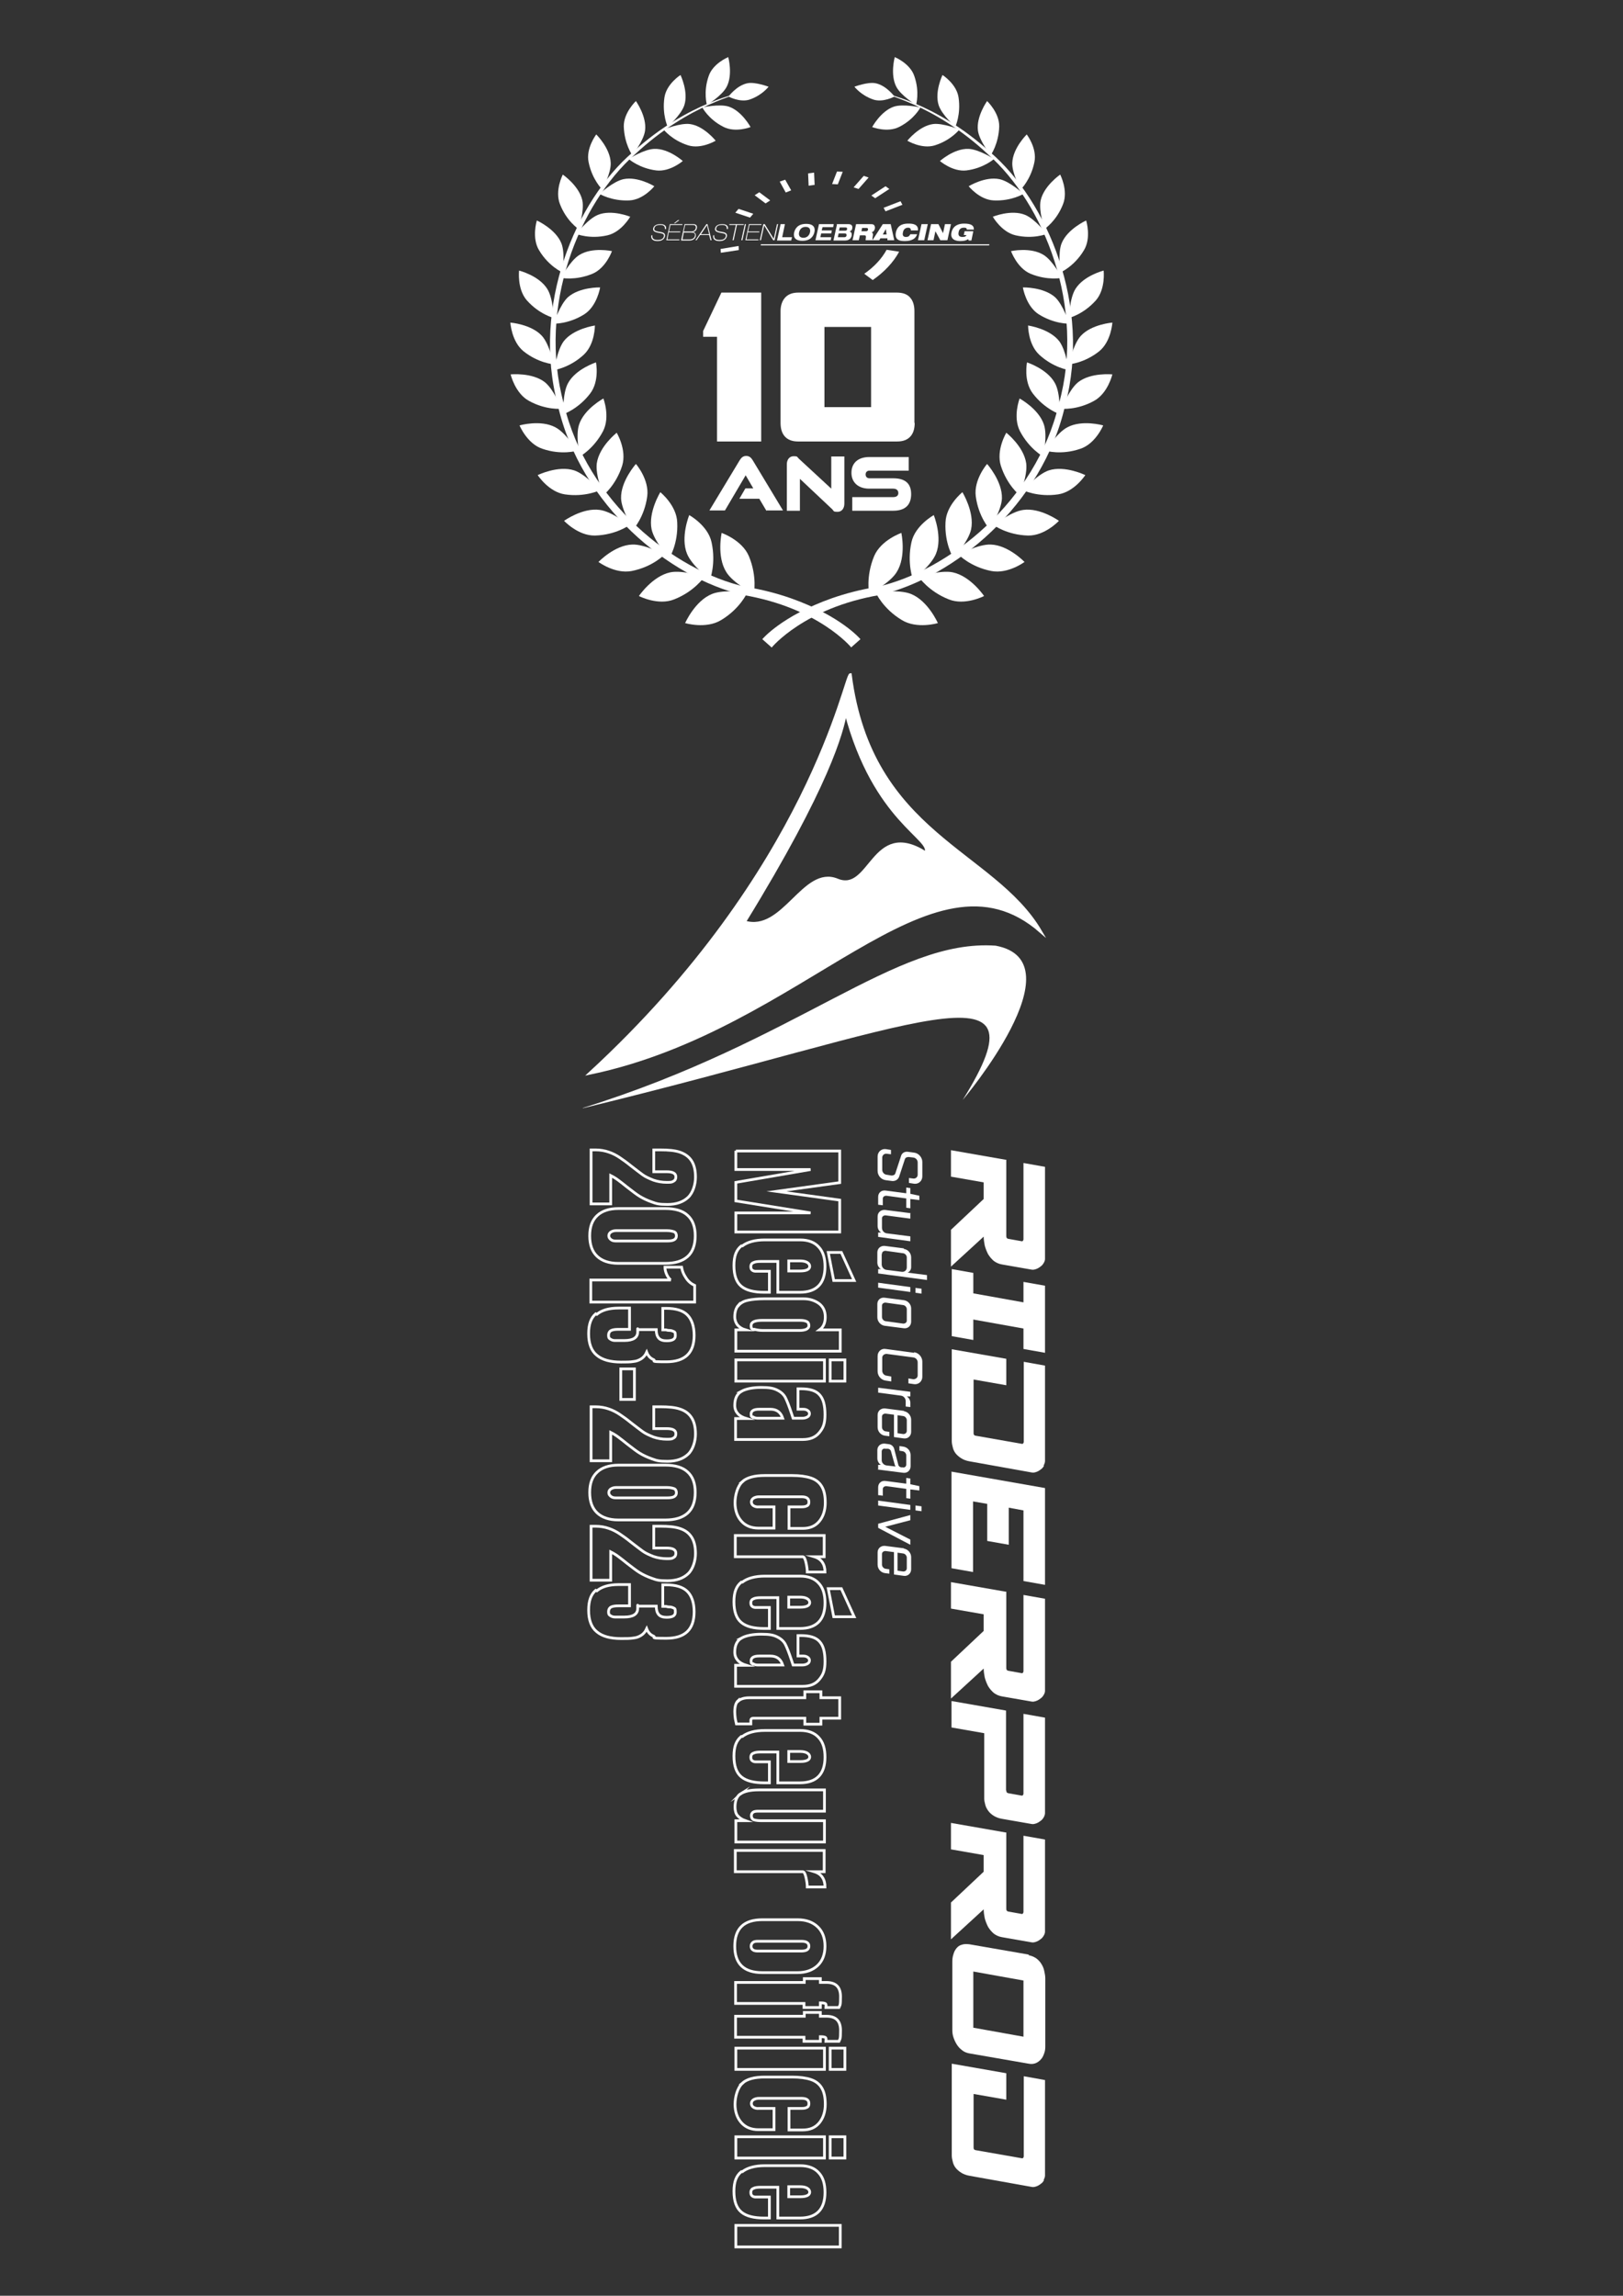 <svg xmlns="http://www.w3.org/2000/svg" version="1.1" viewBox="0 0 595.3 841.9"><rect x="0" y="0" width="595.3" height="841.9" fill="#333333" stroke="none"/><defs><style> .cls-1 { fill: none; stroke: #fff; } .cls-1, .cls-2 { stroke-miterlimit: 10; } .cls-2 { display: none; fill: #1d1d1b; stroke: #1d1d1b; } .cls-3 { fill: #fff; } </style></defs><g><g id="Calque_1"><rect class="cls-2" x="-6.6" y="-6.3" width="611.8" height="860.8"></rect><g><path class="cls-3" d="M369.1,425.3v28c0,.6.2.9.7,1l5,.9c.1,0,.3,0,.4-.2.1-.1.2-.3.2-.5v-28l7.9,1.4v33.8c0,.5-.2,1-.5,1.5s-.7,1-1.2,1.3c-.5.4-1,.7-1.6.9-.6.2-1.1.3-1.6.2l-10.9-1.9c-1.2-.2-2.2-.7-3-1.3-.8-.7-1.5-1.5-2.1-2.5-.5-1-.9-2-1.2-3.1-.2-1.1-.4-2.2-.4-3.3l-12,11v-13.5l12-11.3v-6.1l-12-2.1v-9.7l20,3.5Z"></path><path class="cls-3" d="M357,466.8v7.5l18.4,3.3v-7.5l7.9,1.4v24.6l-7.9-1.4v-7.5l-18.4-3.3v7.5l-7.9-1.4v-24.6l7.9,1.4Z"></path><path class="cls-3" d="M382.9,537.6c-.3.5-.7,1-1.2,1.3-.5.4-1,.7-1.6.9-.6.2-1.1.3-1.6.2l-22.9-4.1c-1.2-.2-2.2-.6-3-1.1-.8-.5-1.5-1.1-2-1.7s-.9-1.4-1.1-2.2c-.2-.8-.4-1.6-.4-2.4v-33.7l20,3.5v9.7l-12-2.1v19.7c0,.5.2.8.7.9l17.1,3c.1,0,.3,0,.4-.2.1-.1.2-.3.2-.5v-29.4l7.8,1.4v35c0,.5-.2,1.1-.5,1.6Z"></path><path class="cls-3" d="M349.1,539.7l34.2,6v35.5l-7.9-1.4v-25.9l-5.4-1v13.6l-7.9-1.4v-13.6l-5.2-.9v25.9l-7.9-1.4v-35.5Z"></path><path class="cls-3" d="M369.1,583.7v28c0,.6.2.9.7,1l5,.9c.1,0,.3,0,.4-.2.1-.1.2-.3.2-.5v-28l7.9,1.4v33.8c0,.5-.2,1-.5,1.5-.3.5-.7,1-1.2,1.3-.5.4-1,.7-1.6.9-.6.2-1.1.3-1.6.2l-10.9-1.9c-1.2-.2-2.2-.7-3-1.3-.8-.7-1.5-1.5-2.1-2.5-.5-1-.9-2-1.2-3.1-.2-1.1-.4-2.2-.4-3.3l-12,11v-13.5l12-11.3v-6.1l-12-2.1v-9.7l20,3.5Z"></path><path class="cls-3" d="M369.1,656.6c0,.6.2.9.7,1l5,.9c.1,0,.3,0,.4-.2.1-.1.2-.3.2-.5v-29.3l7.9,1.4v35c0,.5-.2,1.1-.5,1.6-.3.5-.7,1-1.2,1.3-.5.4-1,.7-1.6.9-.6.2-1.1.3-1.6.2l-10.9-1.9c-1.2-.2-2.2-.6-3-1.1-.8-.5-1.5-1.1-2-1.8-.5-.7-.9-1.4-1.1-2.2-.2-.8-.4-1.6-.4-2.3v-24l-12-2.1v-9.7l20,3.5v29.3Z"></path><path class="cls-3" d="M369.1,672v28c0,.6.2.9.7,1l5,.9c.1,0,.3,0,.4-.2.1-.1.2-.3.2-.5v-28l7.9,1.4v33.8c0,.5-.2,1-.5,1.5-.3.5-.7,1-1.2,1.3-.5.4-1,.7-1.6.9-.6.2-1.1.3-1.6.2l-10.9-1.9c-1.2-.2-2.2-.7-3-1.3-.8-.7-1.5-1.5-2.1-2.5-.5-1-.9-2-1.2-3.1-.2-1.1-.4-2.2-.4-3.3l-12,11v-13.5l12-11.3v-6.1l-12-2.1v-9.7l20,3.5Z"></path><path class="cls-3" d="M377.2,717c1.1.2,2,.6,2.8,1.1.8.6,1.4,1.2,1.9,2,.5.8.9,1.6,1.1,2.6.2.9.4,1.9.4,2.8v25c0,.9-.1,1.7-.4,2.5-.3.8-.6,1.6-1.2,2.2-.5.6-1.2,1.1-1.9,1.4-.8.3-1.6.4-2.6.2l-21.9-3.8c-1-.2-1.9-.6-2.6-1.2-.8-.6-1.4-1.3-1.9-2.1-.5-.8-.9-1.7-1.2-2.6-.3-.9-.4-1.8-.4-2.7v-25c0-1,.1-1.8.4-2.7.2-.8.6-1.6,1.1-2.2.5-.6,1.1-1.1,1.9-1.3.8-.3,1.7-.3,2.8-.2l21.9,3.8ZM357,743.6l18.4,3.3v-20.6l-18.4-3.3v20.6Z"></path><path class="cls-3" d="M382.9,799.6c-.3.5-.7,1-1.2,1.3-.5.4-1,.7-1.6.9-.6.2-1.1.3-1.6.2l-22.9-4.1c-1.2-.2-2.2-.6-3-1.1-.8-.5-1.5-1.1-2-1.7s-.9-1.4-1.1-2.2c-.2-.8-.4-1.6-.4-2.4v-33.7l20,3.5v9.7l-12-2.1v19.7c0,.5.2.8.7.9l17.1,3c.1,0,.3,0,.4-.2.1-.1.2-.3.2-.5v-29.4l7.8,1.4v35c0,.5-.2,1.1-.5,1.6Z"></path></g><g><path class="cls-3" d="M326.8,421.5v1.8l-1.6-.2c-.8-.1-1.6.5-1.6,1.4v4.5c0,.9.7,1.7,1.6,1.8l1.8.3c.6,0,1.2-.2,1.4-.8l2.1-6.4c.3-1.1,1.4-1.7,2.6-1.5l2.2.3c1.7.2,3,1.8,3,3.4v5.3c0,1.7-1.4,2.9-3,2.7l-1.9-.3v-1.8l1.6.2c.8.1,1.6-.5,1.6-1.4v-4.5c0-.9-.7-1.7-1.6-1.8l-1.7-.2c-.6,0-1.2.2-1.4.8l-2.1,6.4c-.4,1.1-1.4,1.7-2.6,1.6l-2.3-.3c-1.7-.2-3-1.7-3-3.4v-5.3c0-1.7,1.4-2.9,3-2.7l1.9.3Z"></path><path class="cls-3" d="M322.1,438.9c0-1.5,1.2-2.5,2.7-2.3l7.6,1v-2.1l1.5.2v2.1l3.3.7v1.6l-3.3-.4v3.4l-1.5-.2v-3.4l-7.3-1c-.7,0-1.3.4-1.3,1.1v2.4l-1.7-.2v-2.8Z"></path><path class="cls-3" d="M333.9,445.1v1.8l-9.1-1.2c-.7,0-1.3.4-1.3,1.1v3.5c0,1,.8,1.9,1.8,2l8.6,1.1v1.8l-11.8-1.6v-1.6h1.1c-.8-.5-1.3-1.4-1.3-2.4v-3.5c0-1.5,1.2-2.5,2.7-2.4l9.4,1.2Z"></path><path class="cls-3" d="M331.5,458c1.5.2,2.7,1.5,2.7,3.1v3.6c0,1-.6,1.7-1.3,2l7.1.9v1.8l-17.9-2.4v-1.6h1c-.8-.5-1.3-1.4-1.3-2.4v-3.7c0-1.5,1.2-2.5,2.7-2.4l7,.9ZM323.4,460v3.7c0,1,.8,1.9,1.8,2l5.6.7c1,.1,1.8-.6,1.8-1.6v-3.7c0-.7-.6-1.4-1.3-1.5l-6.5-.9c-.7,0-1.3.4-1.3,1.1Z"></path><path class="cls-3" d="M333.9,472v1.8l-11.8-1.6v-1.8l11.8,1.6ZM338,472.6v1.8l-2.2-.3v-1.8l2.2.3Z"></path><path class="cls-3" d="M331.5,476.8c1.5.2,2.7,1.5,2.7,3v4.9c0,1.5-1.2,2.6-2.7,2.4l-7-.9c-1.5-.2-2.7-1.6-2.7-3.1v-4.9c0-1.5,1.2-2.5,2.7-2.3l7,.9ZM323.5,478.8v4.2c0,.7.6,1.4,1.3,1.5l6.5.9c.7,0,1.3-.4,1.3-1.1v-4.2c0-.7-.6-1.4-1.3-1.5l-6.5-.9c-.7,0-1.3.4-1.3,1.1Z"></path><path class="cls-3" d="M335.3,495.9c1.7.2,3,1.8,3,3.4v5.6c0,1.7-1.4,2.9-3,2.7l-2.1-.3v-1.8l1.8.3c.8,0,1.6-.5,1.6-1.4v-4.8c0-.9-.7-1.7-1.6-1.8l-9.8-1.3c-.8,0-1.6.5-1.6,1.4v4.8c0,.9.7,1.7,1.6,1.8l1.7.3v1.8l-2-.3c-1.7-.2-3-1.7-3-3.4v-5.6c0-1.7,1.4-2.9,3-2.6l10.4,1.4Z"></path><path class="cls-3" d="M333.9,510.5v1.6h-1.3c.8.5,1.3,1.4,1.3,2.3v1.6l-1.7-.2v-2c0-1-.8-1.9-1.8-2l-8.3-1.1v-1.8l11.8,1.5Z"></path><path class="cls-3" d="M331.5,517.5c1.5.2,2.7,1.6,2.7,3.1v4.5c0,1.5-1.2,2.6-2.7,2.4l-3.6-.5v-8.2l-3.1-.4c-.7,0-1.3.4-1.3,1.1v3.9c0,.7.6,1.4,1.3,1.5l1.4.2v1.6l-1.6-.2c-1.5-.2-2.7-1.5-2.7-3.1v-4.5c0-1.5,1.2-2.5,2.7-2.4l7,.9ZM329.2,525.6l2.1.3c.7,0,1.3-.4,1.3-1.2v-3.9c0-.7-.6-1.4-1.3-1.5l-2.1-.3v6.6Z"></path><path class="cls-3" d="M322.1,538.8v-1.6h1c-.8-.5-1.3-1.5-1.3-2.4v-3c0-1.5,1.2-2.5,2.7-2.4l1.5.2c1,.1,1.8.9,2,1.8l1.5,5.8c.1.5.6.8,1,.9h.6c.7.2,1.3-.3,1.3-1v-3.4c0-.7-.6-1.4-1.3-1.5l-1.2-.2v-1.7l1.4.2c1.5.2,2.7,1.5,2.7,3.1v4.1c0,1.5-1.2,2.6-2.7,2.4l-9.4-1.2ZM323.4,532.3v3.2c0,.9.7,1.7,1.7,1.9l3.4.4c-.1-.1-.2-.3-.3-.6l-1.4-5c-.1-.5-.6-.8-1-.9h-1.1c-.7-.2-1.3.3-1.3,1Z"></path><path class="cls-3" d="M322.1,545.4c0-1.5,1.2-2.5,2.7-2.3l7.6,1v-2.1l1.5.2v2.1l3.3.7v1.6l-3.3-.4v3.4l-1.5-.2v-3.4l-7.3-1c-.7,0-1.3.4-1.3,1.1v2.4l-1.7-.2v-2.8Z"></path><path class="cls-3" d="M333.9,551.9v1.8l-11.8-1.6v-1.8l11.8,1.6ZM338,552.4v1.8l-2.2-.3v-1.8l2.2.3Z"></path><path class="cls-3" d="M333.9,557.5l-9.2,2.4,9.2,4.7v1.9l-11.8-6.2v-1.5l11.8-3.2v1.9Z"></path><path class="cls-3" d="M331.5,567.9c1.5.2,2.7,1.6,2.7,3.1v4.5c0,1.5-1.2,2.6-2.7,2.4l-3.6-.5v-8.2l-3.1-.4c-.7,0-1.3.4-1.3,1.1v3.9c0,.7.6,1.4,1.3,1.5l1.4.2v1.6l-1.6-.2c-1.5-.2-2.7-1.5-2.7-3.1v-4.5c0-1.5,1.2-2.5,2.7-2.4l7,.9ZM329.2,576l2.1.3c.7,0,1.3-.4,1.3-1.2v-3.9c0-.7-.6-1.4-1.3-1.5l-2.1-.3v6.6Z"></path></g><g><path class="cls-3" d="M311.9,247.4c-1.9,0-14.7,71.7-95.6,146.2,79.1-16.5,125-87.2,165.4-52-17.4-29.7-62.3-35.4-69.8-94.2ZM339.5,312.7c-19.6-12.4-20,15.1-32.4,10s-19.7,19.7-34,15.4c30.9-50.3,35.8-69.7,37.1-76.9,10.5,40.1,32.3,46.5,29.3,51.6Z"></path><path class="cls-1" d="M311.9,247.4c-1.9,0-14.7,71.7-95.6,146.2,79.1-16.5,125-87.2,165.4-52-17.4-29.7-62.3-35.4-69.8-94.2ZM339.5,312.7c-19.6-12.4-20,15.1-32.4,10s-19.7,19.7-34,15.4c30.9-50.3,35.8-69.7,37.1-76.9,10.5,40.1,32.3,46.5,29.3,51.6Z"></path></g><path class="cls-3" d="M213.8,406.3c79.3-24.7,114.5-62.1,151.4-59.5,30.9,5.8-12.1,56.6-12.1,56.6,32.5-52.2-15.9-26.9-139.3,3Z"></path></g><g id="Calque_2"><g><path class="cls-3" d="M312.2,237.4s-11.9-14.5-39.6-19.2c-27-6.3-59.6-32.6-68-69.6-9.7-36.6,6.6-74.9,27.5-92.8,20.7-18.8,40.2-21.7,39.8-22,.5.6-18.8,3.9-39,22.8-20.4,18-35.9,55.8-26.1,91.5,8.5,36,40.5,61.2,66.6,67.1,6.3,1,11.8,2.5,16.7,4.2,18.4,6.5,25.5,15,25.5,15l-3.5,3.1Z"></path><path class="cls-3" d="M283.1,237.4s11.9-14.5,39.6-19.2c27-6.3,59.6-32.6,68-69.6,9.7-36.6-6.6-74.9-27.5-92.8-20.7-18.8-40.2-21.7-39.8-22-.5.6,18.8,3.9,39,22.8,20.4,18,35.9,55.8,26,91.5-8.5,36-40.5,61.2-66.6,67.1-6.3,1-11.8,2.5-16.7,4.2-18.4,6.5-25.5,15-25.5,15l3.5,3.1Z"></path><g><g><path class="cls-3" d="M264.6,195.4s7.6,2.6,10.1,8.6c3.1,7.5,1.8,13.8,1.8,13.8,0,0-7.6-3.9-10.1-8-3.6-5.7-1.7-14.4-1.7-14.4Z"></path><path class="cls-3" d="M251.3,228.5s7.6,2.3,13.2-1.1c7-4.2,9.6-10.1,9.6-10.1,0,0-8.4-1.3-12.9.5-6.3,2.5-9.9,10.7-9.9,10.7Z"></path></g><g><path class="cls-3" d="M252.8,188.9s6.9,3.8,8.2,10c1.7,7.8-.6,13.7-.6,13.7,0,0-6.6-5.1-8.4-9.5-2.5-6.1.8-14.2.8-14.2Z"></path><path class="cls-3" d="M234.4,218.6s7,3.6,12.9,1.2c7.4-2.9,11-8.2,11-8.2,0,0-7.9-2.7-12.5-1.7-6.5,1.4-11.4,8.6-11.4,8.6Z"></path></g><g><path class="cls-3" d="M242.2,180.5s6,4.8,6.2,11.1c.4,7.8-2.9,13.1-2.9,13.1,0,0-5.5-6-6.5-10.6-1.3-6.3,3.2-13.6,3.2-13.6Z"></path><path class="cls-3" d="M219.4,206s6.1,4.6,12.3,3.4c7.7-1.5,12-6,12-6,0,0-7.2-3.9-11.8-3.7-6.5.2-12.4,6.4-12.4,6.4Z"></path></g><g><path class="cls-3" d="M233.3,170.2s4.9,5.7,4.1,11.8c-1,7.6-5.1,12.1-5.1,12.1,0,0-4.3-6.8-4.5-11.3-.2-6.3,5.4-12.6,5.4-12.6Z"></path><path class="cls-3" d="M206.9,191s5.1,5.5,11.3,5.4c7.7-.2,12.6-3.8,12.6-3.8,0,0-6.3-5-10.8-5.6-6.3-.9-13.1,4-13.1,4Z"></path></g><g><path class="cls-3" d="M226.2,158.7s3.8,6.3,2,12.1c-2.3,7.2-6.9,10.8-6.9,10.8,0,0-3-7.3-2.4-11.7.9-6.2,7.3-11.2,7.3-11.2Z"></path><path class="cls-3" d="M197.2,174.2s4,6.2,10,7.1c7.4,1.1,12.8-1.5,12.8-1.5,0,0-5.2-5.9-9.4-7.3-5.9-1.9-13.3,1.7-13.3,1.7Z"></path></g><g><path class="cls-3" d="M221.3,146.1s2.6,6.7-.1,12c-3.4,6.5-8.5,9.3-8.5,9.3,0,0-1.7-7.5-.3-11.7,1.9-5.8,9-9.6,9-9.6Z"></path><path class="cls-3" d="M190.6,156.1s2.8,6.7,8.4,8.5c7,2.4,12.6.7,12.6.7,0,0-4-6.6-7.9-8.6-5.4-2.9-13.1-.7-13.1-.7Z"></path></g><g><path class="cls-3" d="M218.6,132.9s1.4,6.9-2.2,11.5c-4.4,5.7-9.8,7.5-9.8,7.5,0,0-.3-7.6,1.7-11.3,2.8-5.3,10.3-7.7,10.3-7.7Z"></path><path class="cls-3" d="M187.3,137.3s1.6,6.9,6.7,9.7c6.3,3.5,12,2.9,12,2.9,0,0-2.8-7-6.1-9.7-4.7-3.7-12.6-2.9-12.6-2.9Z"></path></g><g><path class="cls-3" d="M218.2,119.3s.1,6.9-4.1,10.8c-5.2,4.8-10.8,5.6-10.8,5.6,0,0,1-7.3,3.5-10.6,3.6-4.6,11.3-5.7,11.3-5.7Z"></path><path class="cls-3" d="M187.2,118.3s.4,6.9,4.8,10.5c5.5,4.4,11.1,4.8,11.1,4.8,0,0-1.5-7.3-4.3-10.4-3.9-4.3-11.6-4.9-11.6-4.9Z"></path></g><g><path class="cls-3" d="M220.1,105.5s-1.1,6.7-5.7,9.7c-5.8,3.7-11.3,3.5-11.3,3.5,0,0,2.2-6.9,5.2-9.7,4.3-3.8,11.8-3.6,11.8-3.6Z"></path><path class="cls-3" d="M190.4,99.2s-.8,6.7,2.8,10.9c4.6,5.2,9.9,6.5,9.9,6.5,0,0-.2-7.3-2.4-10.7-3.1-4.9-10.4-6.7-10.4-6.7Z"></path></g><g><path class="cls-3" d="M224.5,92s-2.2,6.3-7.2,8.4c-6.3,2.6-11.5,1.5-11.5,1.5,0,0,3.3-6.3,6.7-8.4,4.8-3,12-1.4,12-1.4Z"></path><path class="cls-3" d="M196.9,80.9s-2,6.4.9,11c3.5,5.8,8.5,8,8.5,8,0,0,1.1-7-.4-10.7-2.1-5.2-8.9-8.3-8.9-8.3Z"></path></g><g><path class="cls-3" d="M231.2,79.4s-3.2,5.7-8.4,6.9c-6.5,1.5-11.4-.5-11.4-.5,0,0,4.2-5.5,7.9-7,5.1-2.1,11.9.7,11.9.7Z"></path><path class="cls-3" d="M206.4,64.1s-3,5.8-1,10.8c2.4,6.2,6.8,9.1,6.8,9.1,0,0,2.2-6.6,1.4-10.5-1.2-5.4-7.2-9.5-7.2-9.5Z"></path></g><g><path class="cls-3" d="M240,68.3s-4,5-9.2,5.2c-6.5.3-10.9-2.4-10.9-2.4,0,0,5-4.6,8.8-5.4,5.3-1.1,11.3,2.6,11.3,2.6Z"></path><path class="cls-3" d="M218.7,49.3s-3.9,5.1-2.8,10.2c1.3,6.4,5,10,5,10,0,0,3.3-6,3.1-9.8-.2-5.4-5.3-10.4-5.3-10.4Z"></path></g><g><path class="cls-3" d="M250.5,59s-4.7,4.1-9.8,3.5c-6.3-.8-10.1-4.2-10.1-4.2,0,0,5.6-3.6,9.4-3.7,5.3-.2,10.5,4.5,10.5,4.5Z"></path><path class="cls-3" d="M233.3,37s-4.6,4.3-4.5,9.4c.2,6.4,3.1,10.5,3.1,10.5,0,0,4.2-5.2,4.7-9,.7-5.2-3.4-10.9-3.4-10.9Z"></path></g><g><path class="cls-3" d="M262.5,51.6s-5.3,3.2-10.1,1.7c-6-1.9-9-5.8-9-5.8,0,0,6.1-2.5,9.7-2,5.1.7,9.4,6.1,9.4,6.1Z"></path><path class="cls-3" d="M249.6,27.5s-5.2,3.3-5.9,8.3c-.9,6.2,1.2,10.7,1.2,10.7,0,0,4.9-4.3,6.1-7.9,1.6-4.9-1.4-11.1-1.4-11.1Z"></path></g><g><path class="cls-3" d="M275.3,46.6s-5.6,2.2-10-.1c-5.5-2.8-7.7-7.1-7.7-7.1,0,0,6.3-1.4,9.7-.3,4.8,1.6,8,7.5,8,7.5Z"></path><path class="cls-3" d="M267,21s-5.6,2.3-7.1,7c-2,5.8-.6,10.5-.6,10.5,0,0,5.5-3.4,7.2-6.6,2.4-4.5.6-11,.6-11Z"></path></g><path class="cls-3" d="M267.2,35.4s4.2,2.3,7.8,1.1c4.6-1.6,6.9-4.7,6.9-4.7,0,0-4.8-1.8-7.6-1.3-4,.7-7.1,4.9-7.1,4.9Z"></path><g><path class="cls-3" d="M330.7,195.4s-7.6,2.6-10.1,8.6c-3.1,7.5-1.8,13.8-1.8,13.8,0,0,7.6-3.9,10.1-8,3.6-5.7,1.7-14.4,1.7-14.4Z"></path><path class="cls-3" d="M344,228.5s-7.6,2.3-13.2-1.1c-7-4.2-9.6-10.1-9.6-10.1,0,0,8.4-1.3,12.9.5,6.3,2.5,9.9,10.7,9.9,10.7Z"></path></g><g><path class="cls-3" d="M342.5,188.9s-6.9,3.8-8.2,10c-1.7,7.8.6,13.7.6,13.7,0,0,6.6-5.1,8.4-9.5,2.5-6.1-.8-14.2-.8-14.2Z"></path><path class="cls-3" d="M360.9,218.6s-7,3.6-12.9,1.2c-7.4-2.9-11-8.2-11-8.2,0,0,7.9-2.7,12.5-1.7,6.5,1.4,11.4,8.6,11.4,8.6Z"></path></g><g><path class="cls-3" d="M353,180.5s-6,4.8-6.2,11.1c-.4,7.8,2.9,13.1,2.9,13.1,0,0,5.5-6,6.5-10.6,1.3-6.3-3.2-13.6-3.2-13.6Z"></path><path class="cls-3" d="M375.9,206s-6.1,4.6-12.3,3.4c-7.7-1.5-12-6-12-6,0,0,7.2-3.9,11.8-3.7,6.5.2,12.4,6.4,12.4,6.4Z"></path></g><g><path class="cls-3" d="M362,170.2s-4.9,5.7-4.1,11.8c1,7.6,5.1,12.1,5.1,12.1,0,0,4.3-6.8,4.5-11.3.2-6.3-5.4-12.6-5.4-12.6Z"></path><path class="cls-3" d="M388.4,191s-5.1,5.5-11.3,5.4c-7.7-.2-12.6-3.8-12.6-3.8,0,0,6.3-5,10.8-5.6,6.3-.9,13.1,4,13.1,4Z"></path></g><g><path class="cls-3" d="M369.1,158.7s-3.8,6.3-2,12.1c2.3,7.2,6.9,10.8,6.9,10.8,0,0,3-7.3,2.4-11.7-.9-6.2-7.3-11.2-7.3-11.2Z"></path><path class="cls-3" d="M398.1,174.2s-4,6.2-10,7.1c-7.4,1.1-12.8-1.5-12.8-1.5,0,0,5.2-5.9,9.4-7.3,5.9-1.9,13.3,1.7,13.3,1.7Z"></path></g><g><path class="cls-3" d="M374,146.1s-2.6,6.7.1,12c3.4,6.5,8.5,9.3,8.5,9.3,0,0,1.7-7.5.3-11.7-1.9-5.8-9-9.6-9-9.6Z"></path><path class="cls-3" d="M404.6,156.1s-2.8,6.7-8.4,8.5c-7,2.4-12.6.7-12.6.7,0,0,4-6.6,7.9-8.6,5.4-2.9,13.1-.7,13.1-.7Z"></path></g><g><path class="cls-3" d="M376.7,132.9s-1.4,6.9,2.2,11.5c4.4,5.7,9.8,7.5,9.8,7.5,0,0,.3-7.6-1.7-11.3-2.8-5.3-10.3-7.7-10.3-7.7Z"></path><path class="cls-3" d="M408,137.3s-1.6,6.9-6.7,9.7c-6.3,3.5-12,2.9-12,2.9,0,0,2.8-7,6.1-9.7,4.7-3.7,12.6-2.9,12.6-2.9Z"></path></g><g><path class="cls-3" d="M377.1,119.3s-.1,6.9,4.1,10.8c5.2,4.8,10.8,5.6,10.8,5.6,0,0-1-7.3-3.5-10.6-3.6-4.6-11.3-5.7-11.3-5.7Z"></path><path class="cls-3" d="M408,118.3s-.4,6.9-4.8,10.5c-5.5,4.4-11.1,4.8-11.1,4.8,0,0,1.5-7.3,4.3-10.4,3.9-4.3,11.6-4.9,11.6-4.9Z"></path></g><g><path class="cls-3" d="M375.2,105.5s1.1,6.7,5.7,9.7c5.8,3.7,11.3,3.5,11.3,3.5,0,0-2.2-6.9-5.2-9.7-4.3-3.8-11.8-3.6-11.8-3.6Z"></path><path class="cls-3" d="M404.8,99.2s.8,6.7-2.8,10.9c-4.6,5.2-9.9,6.5-9.9,6.5,0,0,.2-7.3,2.4-10.7,3.1-4.9,10.4-6.7,10.4-6.7Z"></path></g><g><path class="cls-3" d="M370.8,92s2.2,6.3,7.2,8.4c6.3,2.6,11.5,1.5,11.5,1.5,0,0-3.3-6.3-6.7-8.4-4.8-3-12-1.4-12-1.4Z"></path><path class="cls-3" d="M398.4,80.9s2,6.4-.9,11c-3.5,5.8-8.5,8-8.5,8,0,0-1.1-7,.4-10.7,2.1-5.2,8.9-8.3,8.9-8.3Z"></path></g><g><path class="cls-3" d="M364.1,79.4s3.2,5.7,8.4,6.9c6.5,1.5,11.4-.5,11.4-.5,0,0-4.2-5.5-7.9-7-5.1-2.1-11.9.7-11.9.7Z"></path><path class="cls-3" d="M388.9,64.1s3,5.8,1,10.8c-2.4,6.2-6.8,9.1-6.8,9.1,0,0-2.2-6.6-1.4-10.5,1.2-5.4,7.2-9.5,7.2-9.5Z"></path></g><g><path class="cls-3" d="M355.3,68.3s4,5,9.2,5.2c6.5.3,10.9-2.4,10.9-2.4,0,0-5-4.6-8.8-5.4-5.3-1.1-11.3,2.6-11.3,2.6Z"></path><path class="cls-3" d="M376.6,49.3s3.9,5.1,2.8,10.2c-1.3,6.4-5,10-5,10,0,0-3.3-6-3.1-9.8.2-5.4,5.3-10.4,5.3-10.4Z"></path></g><g><path class="cls-3" d="M344.7,59s4.7,4.1,9.8,3.5c6.3-.8,10.1-4.2,10.1-4.2,0,0-5.6-3.6-9.4-3.7-5.3-.2-10.5,4.5-10.5,4.5Z"></path><path class="cls-3" d="M362,37s4.6,4.3,4.5,9.4c-.2,6.4-3.1,10.5-3.1,10.5,0,0-4.2-5.2-4.7-9-.7-5.2,3.4-10.9,3.4-10.9Z"></path></g><g><path class="cls-3" d="M332.8,51.6s5.3,3.2,10.1,1.7c6-1.9,9-5.8,9-5.8,0,0-6.1-2.5-9.7-2-5.1.7-9.4,6.1-9.4,6.1Z"></path><path class="cls-3" d="M345.7,27.5s5.2,3.3,5.9,8.3c.9,6.2-1.2,10.7-1.2,10.7,0,0-4.9-4.3-6.1-7.9-1.6-4.9,1.4-11.1,1.4-11.1Z"></path></g><g><path class="cls-3" d="M319.9,46.6s5.6,2.2,10-.1c5.5-2.8,7.7-7.1,7.7-7.1,0,0-6.3-1.4-9.7-.3-4.8,1.6-8,7.5-8,7.5Z"></path><path class="cls-3" d="M328.3,21s5.6,2.3,7.1,7c2,5.8.6,10.5.6,10.5,0,0-5.5-3.4-7.2-6.6-2.4-4.5-.6-11-.6-11Z"></path></g><path class="cls-3" d="M328.1,35.4s-4.2,2.3-7.8,1.1c-4.6-1.6-6.9-4.7-6.9-4.7,0,0,4.8-1.8,7.6-1.3,4,.7,7.1,4.9,7.1,4.9Z"></path></g></g><g><path class="cls-3" d="M263,161.9v-38.4h-5.1v-2.1l6.7-14.1h14.6v54.6h-16.2Z"></path><path class="cls-3" d="M335.5,155.1c0,2.1-.5,3.8-1.6,5-1.1,1.2-2.7,1.8-4.8,1.8h-36.4c-2.1,0-3.7-.6-4.8-1.8-1.1-1.2-1.6-2.9-1.6-5v-41c0-2.1.6-3.8,1.7-5,1.1-1.2,2.7-1.8,4.8-1.8h36.2c2.1,0,3.8.6,4.8,1.8,1.1,1.2,1.6,2.9,1.6,5v41ZM319.5,119.9h-17.1v29.4h17.1v-29.4Z"></path></g><g><path class="cls-3" d="M281.1,187.3l-2.6-4.4h-7.3l2.2-3.8h2.9l-2.8-4.8-7.6,12.9h-5.7l11.1-18.4c.6-1,1.3-1.6,2.4-1.6s1.8.6,2.4,1.6l11.1,18.4h-6Z"></path><path class="cls-3" d="M293.4,175.5v11.8h-4.8v-17c0-1.8,1-3,2.5-3s1.2.2,1.9.9l11.9,11v-11.8h4.8v17.3c0,1.8-1,3-2.5,3s-1.3-.2-1.9-.9l-11.9-11.2Z"></path><path class="cls-3" d="M312.6,187.3v-5h15c1.2,0,1.9-.5,1.9-1.5s-.7-1.6-1.9-1.6h-8.8c-4,0-6.5-2.3-6.5-5.8s2.3-5.8,6.6-5.8h14.4v5h-14.4c-.8,0-1.4.5-1.4,1.4s.6,1.4,1.4,1.4h8.7c4.3,0,6.6,1.8,6.6,5.8s-2.2,6.1-6.6,6.1h-15Z"></path></g><g id="Calque_1-2" data-name="Calque_1"><g><polygon class="cls-3" points="307.3 67.6 305.2 67.5 307 62.9 309.1 63 307.3 67.6 307.3 67.6"></polygon><polygon class="cls-3" points="296.6 68.1 296.4 63.6 298.6 63.3 298.8 67.8 296.6 68.1 296.6 68.1"></polygon><polygon class="cls-3" points="288.2 70.6 286 66.6 288 65.9 290.2 69.8 288.2 70.6 288.2 70.6"></polygon><polygon class="cls-3" points="280.8 74.6 276.8 71.6 278.5 70.5 282.5 73.5 280.8 74.6 280.8 74.6"></polygon><polygon class="cls-3" points="275.1 79.8 269.7 78 270.9 76.6 276.3 78.4 275.1 79.8 275.1 79.8"></polygon><polygon class="cls-3" points="264.4 92.7 264.3 91.3 270.9 90.2 271 91.7 264.4 92.7 264.4 92.7"></polygon><polygon class="cls-3" points="324.8 77.5 324.1 76.2 330.3 73.8 331 75.1 324.8 77.5 324.8 77.5"></polygon><polygon class="cls-3" points="321 72.7 319.6 71.7 324.8 68.3 326.2 69.3 321 72.7 321 72.7"></polygon><polygon class="cls-3" points="314.9 69.3 313.1 68.7 316.8 64.5 318.6 65.1 314.9 69.3 314.9 69.3"></polygon></g><path class="cls-3" d="M325.2,91.6c-1.8,3.3-4.6,6.3-8.2,8.8l3.1,2.3c4.2-2.9,7.6-6.5,9.7-10.4l-4.6-.7h0Z"></path><polygon class="cls-3" points="362.9 89.6 362.8 90 279 90 279.1 89.6 362.9 89.6"></polygon><g><path class="cls-3" d="M239.3,86.2c-.2,1.1.3,1.8,1.9,1.8s2.1-.6,2.3-1.3c.1-.7-.1-1-1.3-1.2l-1.1-.2c-1.2-.3-1.7-.7-1.5-1.6.2-.9,1.1-1.5,2.6-1.5s2.3.6,2.1,1.8h-.4c0-.7-.1-1.5-1.7-1.5s-2,.5-2.2,1.2c-.1.6,0,.9,1.2,1.2l1.2.2c1.1.2,1.7.6,1.5,1.6-.2.8-.9,1.7-2.7,1.7s-2.5-.8-2.3-2.1h.4Z"></path><path class="cls-3" d="M245.6,82.2h4.7v.3h-4.4l-.5,2.4h4.1v.3h-4.2l-.5,2.6h4.4v.3h-4.8l1.3-5.9h0ZM249.2,80.7l-1.6,1.2h-.4l1.5-1.2h.5Z"></path><path class="cls-3" d="M251,82.2h3.2c1.1,0,1.6.5,1.4,1.5-.1.6-.5,1.2-1.5,1.4h0c1.1.1,1.2,1,1.1,1.5-.1.6-.7,1.6-2.3,1.6h-3.1l1.3-5.9h0ZM250.2,87.8h2.7c.3,0,1.7,0,2-1.3.3-1.2-.9-1.2-1.5-1.2h-2.6l-.5,2.6h0ZM250.8,84.9h2.6c.3,0,1.5,0,1.8-1.2.2-1.2-.7-1.2-1.3-1.2h-2.6l-.5,2.4h0Z"></path><path class="cls-3" d="M259.1,82.2h.4l1.5,5.9h-.4l-.5-1.9h-3.3l-1.3,1.9h-.4l4-5.9h0ZM257.1,85.9h3l-.8-3.3-2.2,3.3h0Z"></path><path class="cls-3" d="M262,86.2c-.2,1.1.3,1.8,1.9,1.8s2.1-.6,2.3-1.3c.1-.7-.1-1-1.3-1.2l-1.1-.2c-1.2-.3-1.7-.7-1.5-1.6.2-.9,1.1-1.5,2.6-1.5s2.3.6,2.1,1.8h-.4c0-.7-.1-1.5-1.7-1.5s-2,.5-2.2,1.2c-.1.6,0,.9,1.2,1.2l1.2.2c1.1.2,1.7.6,1.5,1.6-.2.8-.9,1.7-2.7,1.7s-2.5-.8-2.3-2.1h.4Z"></path><path class="cls-3" d="M267.6,82.2h5.2v.3h-2.5l-1.2,5.6h-.4l1.2-5.6h-2.4v-.3c0,0,0,0,0,0Z"></path><path class="cls-3" d="M273.2,82.2h.4l-1.3,5.9h-.4l1.3-5.9Z"></path><path class="cls-3" d="M274.6,82.2h4.7v.3h-4.4l-.5,2.4h4.1v.3h-4.2l-.5,2.6h4.4v.3h-4.8l1.3-5.9h0Z"></path><path class="cls-3" d="M280,82.2h.5l3.3,5.4h0l1.2-5.4h.4l-1.3,5.9h-.5l-3.3-5.4h0l-1.2,5.4h-.4l1.3-5.9Z"></path><path class="cls-3" d="M286.3,82.2h1.6l-1,4.8h3.6l-.3,1.2h-5.2l1.3-5.9h0Z"></path><path class="cls-3" d="M295.7,82.1c3.2,0,3.3,1.9,3,3.1-.3,1.2-1.2,3.1-4.4,3.1s-3.3-1.9-3-3.1c.3-1.2,1.2-3.1,4.4-3.1h0ZM294.7,87.2c1.5,0,2.2-1.1,2.4-2,.2-.9,0-2-1.6-2s-2.2,1.1-2.4,2c-.2.9,0,2,1.6,2Z"></path><path class="cls-3" d="M300.2,82.2h5.6l-.2,1.1h-3.9l-.3,1.2h3.7l-.2,1.1h-3.7l-.3,1.4h4l-.2,1.1h-5.6l1.3-5.9h0Z"></path><path class="cls-3" d="M306.7,82.2h4.5c.9,0,1.6.4,1.4,1.5,0,.5-.4,1-1,1.2h0c.7.1.9.8.8,1.5-.2.8-.7,1.8-2.5,1.8h-4.2l1.3-5.9h0ZM307.3,87h2.4c.5,0,.8-.3.8-.7,0-.5-.1-.7-.7-.7h-2.2l-.3,1.4h0ZM307.8,84.6h2.2c.4,0,.7-.2.7-.6,0-.4,0-.6-.7-.6h-2l-.3,1.3h0Z"></path></g><g><path class="cls-3" d="M314.1,82.2h4.9c.7,0,1.1,0,1.4.2.4.2.6.8.5,1.4-.1.6-.5,1.2-1.2,1.4h0c.3.1.5.4.5.9l-.2,1.3c0,.3,0,.5.1.7h-2.6c0-.2,0-.4.1-1.1,0-.4,0-.7-.5-.7h-1.7l-.4,1.8h-2.3l1.3-5.9h0ZM315.9,84.8h1.7c.5,0,.7-.2.8-.6,0-.5-.2-.6-.6-.6h-1.6l-.2,1.1h0Z"></path><path class="cls-3" d="M323.8,82.2h2.9l1.3,5.9h-2.5v-.7h-2.6l-.4.7h-2.5l3.8-5.9ZM324.9,84h0l-1.1,2h1.4l-.3-2h0Z"></path><path class="cls-3" d="M336.4,85.9c-.3.8-.7,1.4-1.4,1.8-.7.4-1.6.7-3,.7s-4,0-3.4-3.2c.7-3.1,3.3-3.2,4.7-3.2s3.6.2,3.4,2.5h-2.6c0-.4-.1-1-1-1s-1.7.5-1.9,1.7c-.3,1.2.2,1.7,1.1,1.7s1.2-.3,1.6-1h2.6Z"></path><path class="cls-3" d="M338,82.2h2.3l-1.3,5.9h-2.3l1.3-5.9Z"></path><path class="cls-3" d="M341.5,82.2h2.7l1.7,3.3h0l.7-3.3h2.2l-1.3,5.9h-2.6l-1.8-3.3h0l-.7,3.3h-2.2l1.3-5.9h0Z"></path><path class="cls-3" d="M353.7,84.8h3.3l-.7,3.4h-1l-.2-.5c-.7.5-1.5.7-2.9.7s-3.8-.4-3.2-3.2c.6-2.6,2.8-3.2,4.6-3.2,2.6,0,3.7.7,3.6,2.2h-2.6c0-.3-.1-.5-.3-.6-.2-.1-.5-.1-.8-.1-1,0-1.7.5-1.9,1.7-.2,1.1.2,1.7,1.4,1.7s1.2-.3,1.5-.7h-1l.3-1.3h0Z"></path></g></g></g><g id="Calque_4"><g><path class="cls-1" d="M269.9,422.1h38.1v11.6l-23.2,3.2,23.2,3.2v11.7h-38.1v-7h27.4l-27.4-4.4v-6.8l27.4-4.7h-27.4v-6.9Z"></path><path class="cls-1" d="M272.3,456.9c1.8-1.4,4.6-2.2,8.2-2.2h13c3,0,5.3.9,6.8,2.6,1.6,1.7,2.3,4.1,2.3,7.2,0,6.2-3.1,9.4-9.2,9.4h-2.3c-2.4,0-4.3,0-5.8,0v-11.3h-6.3c-1.1,0-2,.1-2.6.4-.6.2-1,.7-1,1.5s.2,1,.5,1.3c.4.3.8.4,1.2.4.5,0,1.1,0,2,0h3.1v7.7h-1.9c-3.8,0-6.6-.7-8.4-2.2-1.8-1.5-2.7-4-2.7-7.6s.9-5.7,2.7-7.2ZM289.3,466.1h4.2c2.3,0,3.5-.6,3.5-1.7s-1.2-2-3.5-2h-4.2v3.7ZM303.8,459.3h4.8l4.7,10.3h-7.5l-2-10.3Z"></path><path class="cls-1" d="M270.9,478.7c.9-1,2.1-1.6,3.6-1.9,1.5-.3,3.4-.5,5.7-.5h14.6c2.3,0,4.2.7,5.7,1.8,1.5,1.2,2.2,2.8,2.2,4.9s-.7,3.7-2.1,4.7h7.6v7.8h-38.3v-7.8h3.5c-1.3-.4-2.2-1-2.9-1.8-.6-.8-1-1.8-1-3,0-1.9.5-3.3,1.4-4.3ZM276.7,487.5c.8.2,1.8.4,3,.4h13.6c.9,0,1.7-.1,2.4-.4.6-.3,1-.7,1-1.4s-.3-1.3-.9-1.5c-.6-.3-1.4-.4-2.5-.4h-13.7c-2.7,0-4.1.6-4.1,1.9s.4,1.3,1.1,1.5Z"></path><path class="cls-1" d="M269.9,498.7h32.5v7.8h-32.5v-7.8ZM304.5,498.7h5.4v7.8h-5.4v-7.8Z"></path><path class="cls-1" d="M272,510.2c1.7-.9,4.1-1.4,7.2-1.4s4.5.3,5.9,1,2.4,1.6,3,2.8,1.3,3,2.1,5.4l.7,2.1h3.3c.9,0,1.5-.2,2-.5.5-.3.7-.7.7-1.2s-.2-.8-.6-1.1-.9-.5-1.6-.5h-2v-7.5h1.1c3.2,0,5.5.7,6.8,2.2,1.4,1.5,2,3.9,2,7.3s-.7,4.9-2.1,6.6c-1.4,1.7-3.4,2.5-6,2.5h-24.7v-7.7h3.9c-1.3-.4-2.4-1-3.1-1.8-.7-.8-1.1-1.8-1.1-3,0-2.5.8-4.2,2.5-5.2ZM276.3,519.7c.5.3,1.1.4,1.8.4h9c-.4-1.2-1-2-1.7-2.5-.7-.5-1.6-.8-2.8-.8h-4.2c-1.9,0-2.9.6-2.9,1.7s.2,1,.7,1.3Z"></path><path class="cls-1" d="M272.2,543.4c1.8-1.6,4.6-2.3,8.3-2.3h10c2.8,0,5.1.3,6.9.9,1.8.6,3.1,1.6,4,3.1s1.3,3.4,1.3,6-.7,5-2.2,6.8-3.5,2.6-6.1,2.6h-5v-7.9h4.6c.9,0,1.5-.1,2-.4.5-.2.7-.7.7-1.4,0-1.3-.9-1.9-2.7-1.9h-15.7c-.7,0-1.4.2-1.9.5-.5.3-.8.8-.8,1.4s.3,1.1.8,1.4c.5.3,1.2.5,2,.4h5.5s0,7.8,0,7.8h-5.7c-2.7,0-4.8-.9-6.3-2.6-1.5-1.7-2.3-4-2.3-6.7s.9-6.1,2.7-7.7Z"></path><path class="cls-1" d="M302.3,563.1v7.8h-3.6c1.3.4,2.3,1.1,2.9,2,.7,1,1,2.2,1,3.6h-6.5c0-1.1-.2-2.3-.5-3.6s-.7-2-1.1-2h-24.8v-7.8h32.5Z"></path><path class="cls-1" d="M272.3,580.2c1.8-1.4,4.6-2.2,8.2-2.2h13c3,0,5.3.9,6.8,2.6,1.6,1.7,2.3,4.1,2.3,7.2,0,6.2-3.1,9.4-9.2,9.4h-2.3c-2.4,0-4.3,0-5.8,0v-11.3h-6.3c-1.1,0-2,.1-2.6.4-.6.2-1,.7-1,1.5s.2,1,.5,1.3c.4.3.8.4,1.2.4.5,0,1.1,0,2,0h3.1v7.7h-1.9c-3.8,0-6.6-.7-8.4-2.2-1.8-1.5-2.7-4-2.7-7.6s.9-5.7,2.7-7.2ZM289.3,589.4h4.2c2.3,0,3.5-.6,3.5-1.7s-1.2-2-3.5-2h-4.2v3.7ZM303.8,582.6h4.8l4.7,10.3h-7.5l-2-10.3Z"></path><path class="cls-1" d="M272,600.7c1.7-.9,4.1-1.4,7.2-1.4s4.5.3,5.9,1,2.4,1.6,3,2.8,1.3,3,2.1,5.4l.7,2.1h3.3c.9,0,1.5-.2,2-.5.5-.3.7-.7.7-1.2s-.2-.8-.6-1.1-.9-.5-1.6-.5h-2v-7.5h1.1c3.2,0,5.5.7,6.8,2.2,1.4,1.5,2,3.9,2,7.3s-.7,4.9-2.1,6.6c-1.4,1.7-3.4,2.5-6,2.5h-24.7v-7.7h3.9c-1.3-.4-2.4-1-3.1-1.8-.7-.8-1.1-1.8-1.1-3,0-2.5.8-4.2,2.5-5.2ZM276.3,610.2c.5.3,1.1.4,1.8.4h9c-.4-1.2-1-2-1.7-2.5-.7-.5-1.6-.8-2.8-.8h-4.2c-1.9,0-2.9.6-2.9,1.7s.2,1,.7,1.3Z"></path><path class="cls-1" d="M270.8,623.8c.9-.8,2.2-1.2,4.1-1.2h20.3v-2.2h5.9v2.2h6.9v7.5h-6.9v2.2h-5.9v-2.2h-18.2c-.6,0-1,0-1.2.1s-.4.3-.4.7,0,.6,0,.8c0,.3,0,.4,0,.5h-5.3c-.1-.4-.2-1.1-.4-1.9-.1-.8-.2-1.7-.2-2.5,0-2,.4-3.4,1.3-4.2Z"></path><path class="cls-1" d="M272.3,636.8c1.8-1.4,4.6-2.2,8.2-2.2h13c3,0,5.3.9,6.8,2.6,1.6,1.7,2.3,4.1,2.3,7.2,0,6.2-3.1,9.4-9.2,9.4h-2.3c-2.4,0-4.3,0-5.8,0v-11.3h-6.3c-1.1,0-2,.1-2.6.4-.6.2-1,.7-1,1.5s.2,1,.5,1.3c.4.3.8.4,1.2.4.5,0,1.1,0,2,0h3.1v7.7h-1.9c-3.8,0-6.6-.7-8.4-2.2-1.8-1.5-2.7-4-2.7-7.6s.9-5.7,2.7-7.2ZM289.3,646h4.2c2.3,0,3.5-.6,3.5-1.7s-1.2-2-3.5-2h-4.2v3.7Z"></path><path class="cls-1" d="M271.7,657.8c1.4-.9,3.6-1.4,6.5-1.4h24.2v7.8h-24.3c-.9,0-1.5.1-1.9.4-.4.3-.6.7-.6,1.3s.3,1.3,1,1.5c.7.2,1.6.3,2.9.3h22.9v7.8h-32.5v-7.8h3.5c-1.4-.5-2.3-1.2-2.9-1.9-.6-.7-.9-1.8-.9-3.1,0-2.4.7-4.1,2.2-5Z"></path><path class="cls-1" d="M302.3,678.6v7.8h-3.6c1.3.4,2.3,1.1,2.9,2,.7,1,1,2.2,1,3.6h-6.5c0-1.1-.2-2.3-.5-3.6s-.7-2-1.1-2h-24.8v-7.8h32.5Z"></path><path class="cls-1" d="M279.6,704h13c3.1,0,5.5.9,7.3,2.6,1.8,1.7,2.7,4.1,2.7,7.1s-.9,5.4-2.7,7.1c-1.8,1.7-4.3,2.6-7.3,2.6h-13c-6.7,0-10.1-3.2-10.1-9.7s3.4-9.7,10.1-9.7ZM276.2,715.1c.4.3,1,.4,1.8.4h15.9c1.9,0,2.8-.6,2.8-1.8s-.9-1.8-2.8-1.8h-15.9c-.8,0-1.4.1-1.8.4-.4.3-.7.8-.7,1.4s.2,1.1.7,1.4Z"></path><path class="cls-1" d="M295,727v-1.4h5.9v1.4h2.2c3.5,0,5.2,1.7,5.2,5.2s-.2,3-.6,4h-4.8c0-.3.1-.5.1-.7,0-.4-.1-.7-.4-.8-.3-.1-.7-.2-1.3-.2h-.4v1.7h-6v-1.5h-25.1v-7.7h25.1ZM295,739.4v-1.4h5.9v1.4h2.2c3.5,0,5.2,1.7,5.2,5.2s-.2,3-.6,4h-4.8c0-.3.1-.5.1-.7,0-.4-.1-.7-.4-.8-.3-.1-.7-.2-1.3-.2h-.4v1.7h-6v-1.5h-25.1v-7.7h25.1ZM269.9,751.1h32.5v7.8h-32.5v-7.8ZM304.5,751.1h5.4v7.8h-5.4v-7.8Z"></path><path class="cls-1" d="M272.2,764c1.8-1.6,4.6-2.3,8.3-2.3h10c2.8,0,5.1.3,6.9.9,1.8.6,3.1,1.6,4,3.1s1.3,3.4,1.3,6-.7,5-2.2,6.8-3.5,2.6-6.1,2.6h-5v-7.9h4.6c.9,0,1.5-.1,2-.4.5-.2.7-.7.7-1.4,0-1.3-.9-1.9-2.7-1.9h-15.7c-.7,0-1.4.2-1.9.5-.5.3-.8.8-.8,1.4s.3,1.1.8,1.4c.5.3,1.2.5,2,.4h5.5s0,7.8,0,7.8h-5.7c-2.7,0-4.8-.9-6.3-2.6-1.5-1.7-2.3-4-2.3-6.7s.9-6.1,2.7-7.7Z"></path><path class="cls-1" d="M269.9,783.6h32.5v7.8h-32.5v-7.8ZM304.5,783.6h5.4v7.8h-5.4v-7.8Z"></path><path class="cls-1" d="M272.3,796.4c1.8-1.4,4.6-2.2,8.2-2.2h13c3,0,5.3.9,6.8,2.6,1.6,1.7,2.3,4.1,2.3,7.2,0,6.2-3.1,9.4-9.2,9.4h-2.3c-2.4,0-4.3,0-5.8,0v-11.3h-6.3c-1.1,0-2,.1-2.6.4-.6.2-1,.7-1,1.5s.2,1,.5,1.3c.4.3.8.4,1.2.4.5,0,1.1,0,2,0h3.1v7.7h-1.9c-3.8,0-6.6-.7-8.4-2.2-1.8-1.5-2.7-4-2.7-7.6s.9-5.7,2.7-7.2ZM289.3,805.6h4.2c2.3,0,3.5-.6,3.5-1.7s-1.2-2-3.5-2h-4.2v3.7Z"></path><path class="cls-1" d="M269.9,816.1h38.3v7.9h-38.3v-7.9Z"></path><path class="cls-1" d="M218.5,421.7c1.7,0,3.4.3,4.8.8,1.5.5,2.8,1.2,4,2,1.2.8,2.6,1.8,4.2,3.1,1.7,1.3,3.1,2.4,4.2,3.2s2.5,1.4,4,2c1.5.5,3.1.8,4.9.8s1.8-.1,2.4-.4c.6-.3.9-.8.9-1.6,0-1.3-1.1-1.9-3.4-1.9h-4.7v-8h2.4c2.9,0,5.3.2,7.1.8s3.3,1.6,4.3,3.1,1.5,3.5,1.5,6.1-.9,5.7-2.7,7.4c-1.8,1.7-4.3,2.6-7.6,2.6s-4-.3-5.7-.9c-1.7-.6-3.2-1.3-4.5-2.1-1.3-.8-2.8-2-4.5-3.3-1.2-1-2.3-1.8-3.2-2.5-.9-.7-1.9-1.3-2.9-1.8v10.4h-7.2v-19.8h1.8Z"></path><path class="cls-1" d="M219,445.8c1.8-1.7,4.4-2.6,7.8-2.6h17.2c3.6,0,6.4.8,8.2,2.5,1.9,1.7,2.8,4.2,2.8,7.5s-.9,5.9-2.8,7.6c-1.9,1.7-4.6,2.5-8.2,2.5h-17.2c-3.4,0-6-.9-7.8-2.6-1.8-1.7-2.7-4.2-2.7-7.5s.9-5.7,2.7-7.4ZM224.1,454.6c.5.4,1.1.5,1.8.5h18.8c1.1,0,1.9-.1,2.5-.4.6-.3.9-.8.9-1.5s-.3-1.3-.9-1.5c-.6-.2-1.4-.4-2.5-.4h-18.8c-.7,0-1.3.2-1.8.5-.5.3-.8.8-.8,1.4s.3,1,.8,1.4Z"></path><path class="cls-1" d="M246,469.4c-.6-.5-1.1-1.2-1.5-2.1-.4-.9-.6-1.8-.6-2.6h6.1c.2,1.3.7,2.6,1.6,3.9.8,1.3,1.9,2.2,3.2,2.8v6.1h-38.1v-8.1h29.4Z"></path><path class="cls-1" d="M218.9,482c1.8-1.5,4.4-2.3,8-2.3h4v7.8h-4c-1.2,0-2,.1-2.7.4-.6.3-1,.9-1,1.8s.2,1.1.7,1.4c.4.3,1,.5,1.6.5.6,0,1.5,0,2.6,0h.9c3.3,0,4.9-1.1,4.9-3.2s0-.6,0-.8h6.8c0,1.4.3,2.4.9,3.1.6.7,1.6,1,2.9,1,2.2,0,3.2-.6,3.2-1.9s-.2-1.3-.6-1.5c-.4-.2-.9-.4-1.5-.4-.6,0-1-.1-1.3-.2h-1.2v-7.9h1.3c3.5,0,6.1.8,7.7,2.4,1.6,1.6,2.5,4.1,2.5,7.5,0,6.5-3.4,9.7-10.2,9.7s-3.6-.3-4.7-.8c-1.2-.5-2-1.4-2.5-2.7-.5,1.1-1.2,1.9-2,2.4-.8.5-1.7.9-2.9,1-1.1.2-2.6.2-4.5.2-3.9,0-6.9-.8-8.9-2.5-2-1.6-3-4.3-3-7.9s.9-5.8,2.6-7.3Z"></path><path class="cls-1" d="M227.7,502h5v11.2h-5v-11.2Z"></path><path class="cls-1" d="M218.5,515.9c1.7,0,3.4.3,4.8.8,1.5.5,2.8,1.2,4,2,1.2.8,2.6,1.8,4.2,3.1,1.7,1.3,3.1,2.4,4.2,3.2s2.5,1.4,4,2c1.5.5,3.1.8,4.9.8s1.8-.1,2.4-.4c.6-.3.9-.8.9-1.6,0-1.3-1.1-1.9-3.4-1.9h-4.7v-8h2.4c2.9,0,5.3.2,7.1.8,1.9.6,3.3,1.6,4.3,3.1,1,1.5,1.5,3.5,1.5,6.1s-.9,5.7-2.7,7.4c-1.8,1.7-4.3,2.6-7.6,2.6s-4-.3-5.7-.9c-1.7-.6-3.2-1.3-4.5-2.1-1.3-.8-2.8-2-4.5-3.3-1.2-1-2.3-1.8-3.2-2.5-.9-.7-1.9-1.3-2.9-1.8v10.4h-7.2v-19.8h1.8Z"></path><path class="cls-1" d="M219,539.9c1.8-1.7,4.4-2.6,7.8-2.6h17.2c3.6,0,6.4.8,8.2,2.5,1.9,1.7,2.8,4.2,2.8,7.5s-.9,5.9-2.8,7.6c-1.9,1.7-4.6,2.5-8.2,2.5h-17.2c-3.4,0-6-.9-7.8-2.6-1.8-1.7-2.7-4.2-2.7-7.5s.9-5.7,2.7-7.4ZM224.1,548.8c.5.4,1.1.5,1.8.5h18.8c1.1,0,1.9-.1,2.5-.4.6-.3.9-.8.9-1.5s-.3-1.3-.9-1.5c-.6-.2-1.4-.4-2.5-.4h-18.8c-.7,0-1.3.2-1.8.5-.5.3-.8.8-.8,1.4s.3,1,.8,1.4Z"></path><path class="cls-1" d="M218.5,559.7c1.7,0,3.4.3,4.8.8,1.5.5,2.8,1.2,4,2,1.2.8,2.6,1.8,4.2,3.1,1.7,1.3,3.1,2.4,4.2,3.2s2.5,1.4,4,2c1.5.5,3.1.8,4.9.8s1.8-.1,2.4-.4c.6-.3.9-.8.9-1.6,0-1.3-1.1-1.9-3.4-1.9h-4.7v-8h2.4c2.9,0,5.3.2,7.1.8,1.9.6,3.3,1.6,4.3,3.1,1,1.5,1.5,3.5,1.5,6.1s-.9,5.7-2.7,7.4c-1.8,1.7-4.3,2.6-7.6,2.6s-4-.3-5.7-.9c-1.7-.6-3.2-1.3-4.5-2.1-1.3-.8-2.8-2-4.5-3.3-1.2-1-2.3-1.8-3.2-2.5-.9-.7-1.9-1.3-2.9-1.8v10.4h-7.2v-19.8h1.8Z"></path><path class="cls-1" d="M218.9,583.4c1.8-1.5,4.4-2.3,8-2.3h4v7.8h-4c-1.2,0-2,.1-2.7.4-.6.3-1,.9-1,1.8s.2,1.1.7,1.4c.4.3,1,.5,1.6.5.6,0,1.5,0,2.6,0h.9c3.3,0,4.9-1.1,4.9-3.2s0-.6,0-.8h6.8c0,1.4.3,2.4.9,3.1.6.7,1.6,1,2.9,1,2.2,0,3.2-.6,3.2-1.9s-.2-1.3-.6-1.5c-.4-.2-.9-.4-1.5-.4-.6,0-1-.1-1.3-.2h-1.2v-7.9h1.3c3.5,0,6.1.8,7.7,2.4,1.6,1.6,2.5,4.1,2.5,7.5,0,6.5-3.4,9.7-10.2,9.7s-3.6-.3-4.7-.8c-1.2-.5-2-1.4-2.5-2.7-.5,1.1-1.2,1.9-2,2.4-.8.5-1.7.9-2.9,1-1.1.2-2.6.2-4.5.2-3.9,0-6.9-.8-8.9-2.5-2-1.6-3-4.3-3-7.9s.9-5.8,2.6-7.3Z"></path></g></g></g></svg>